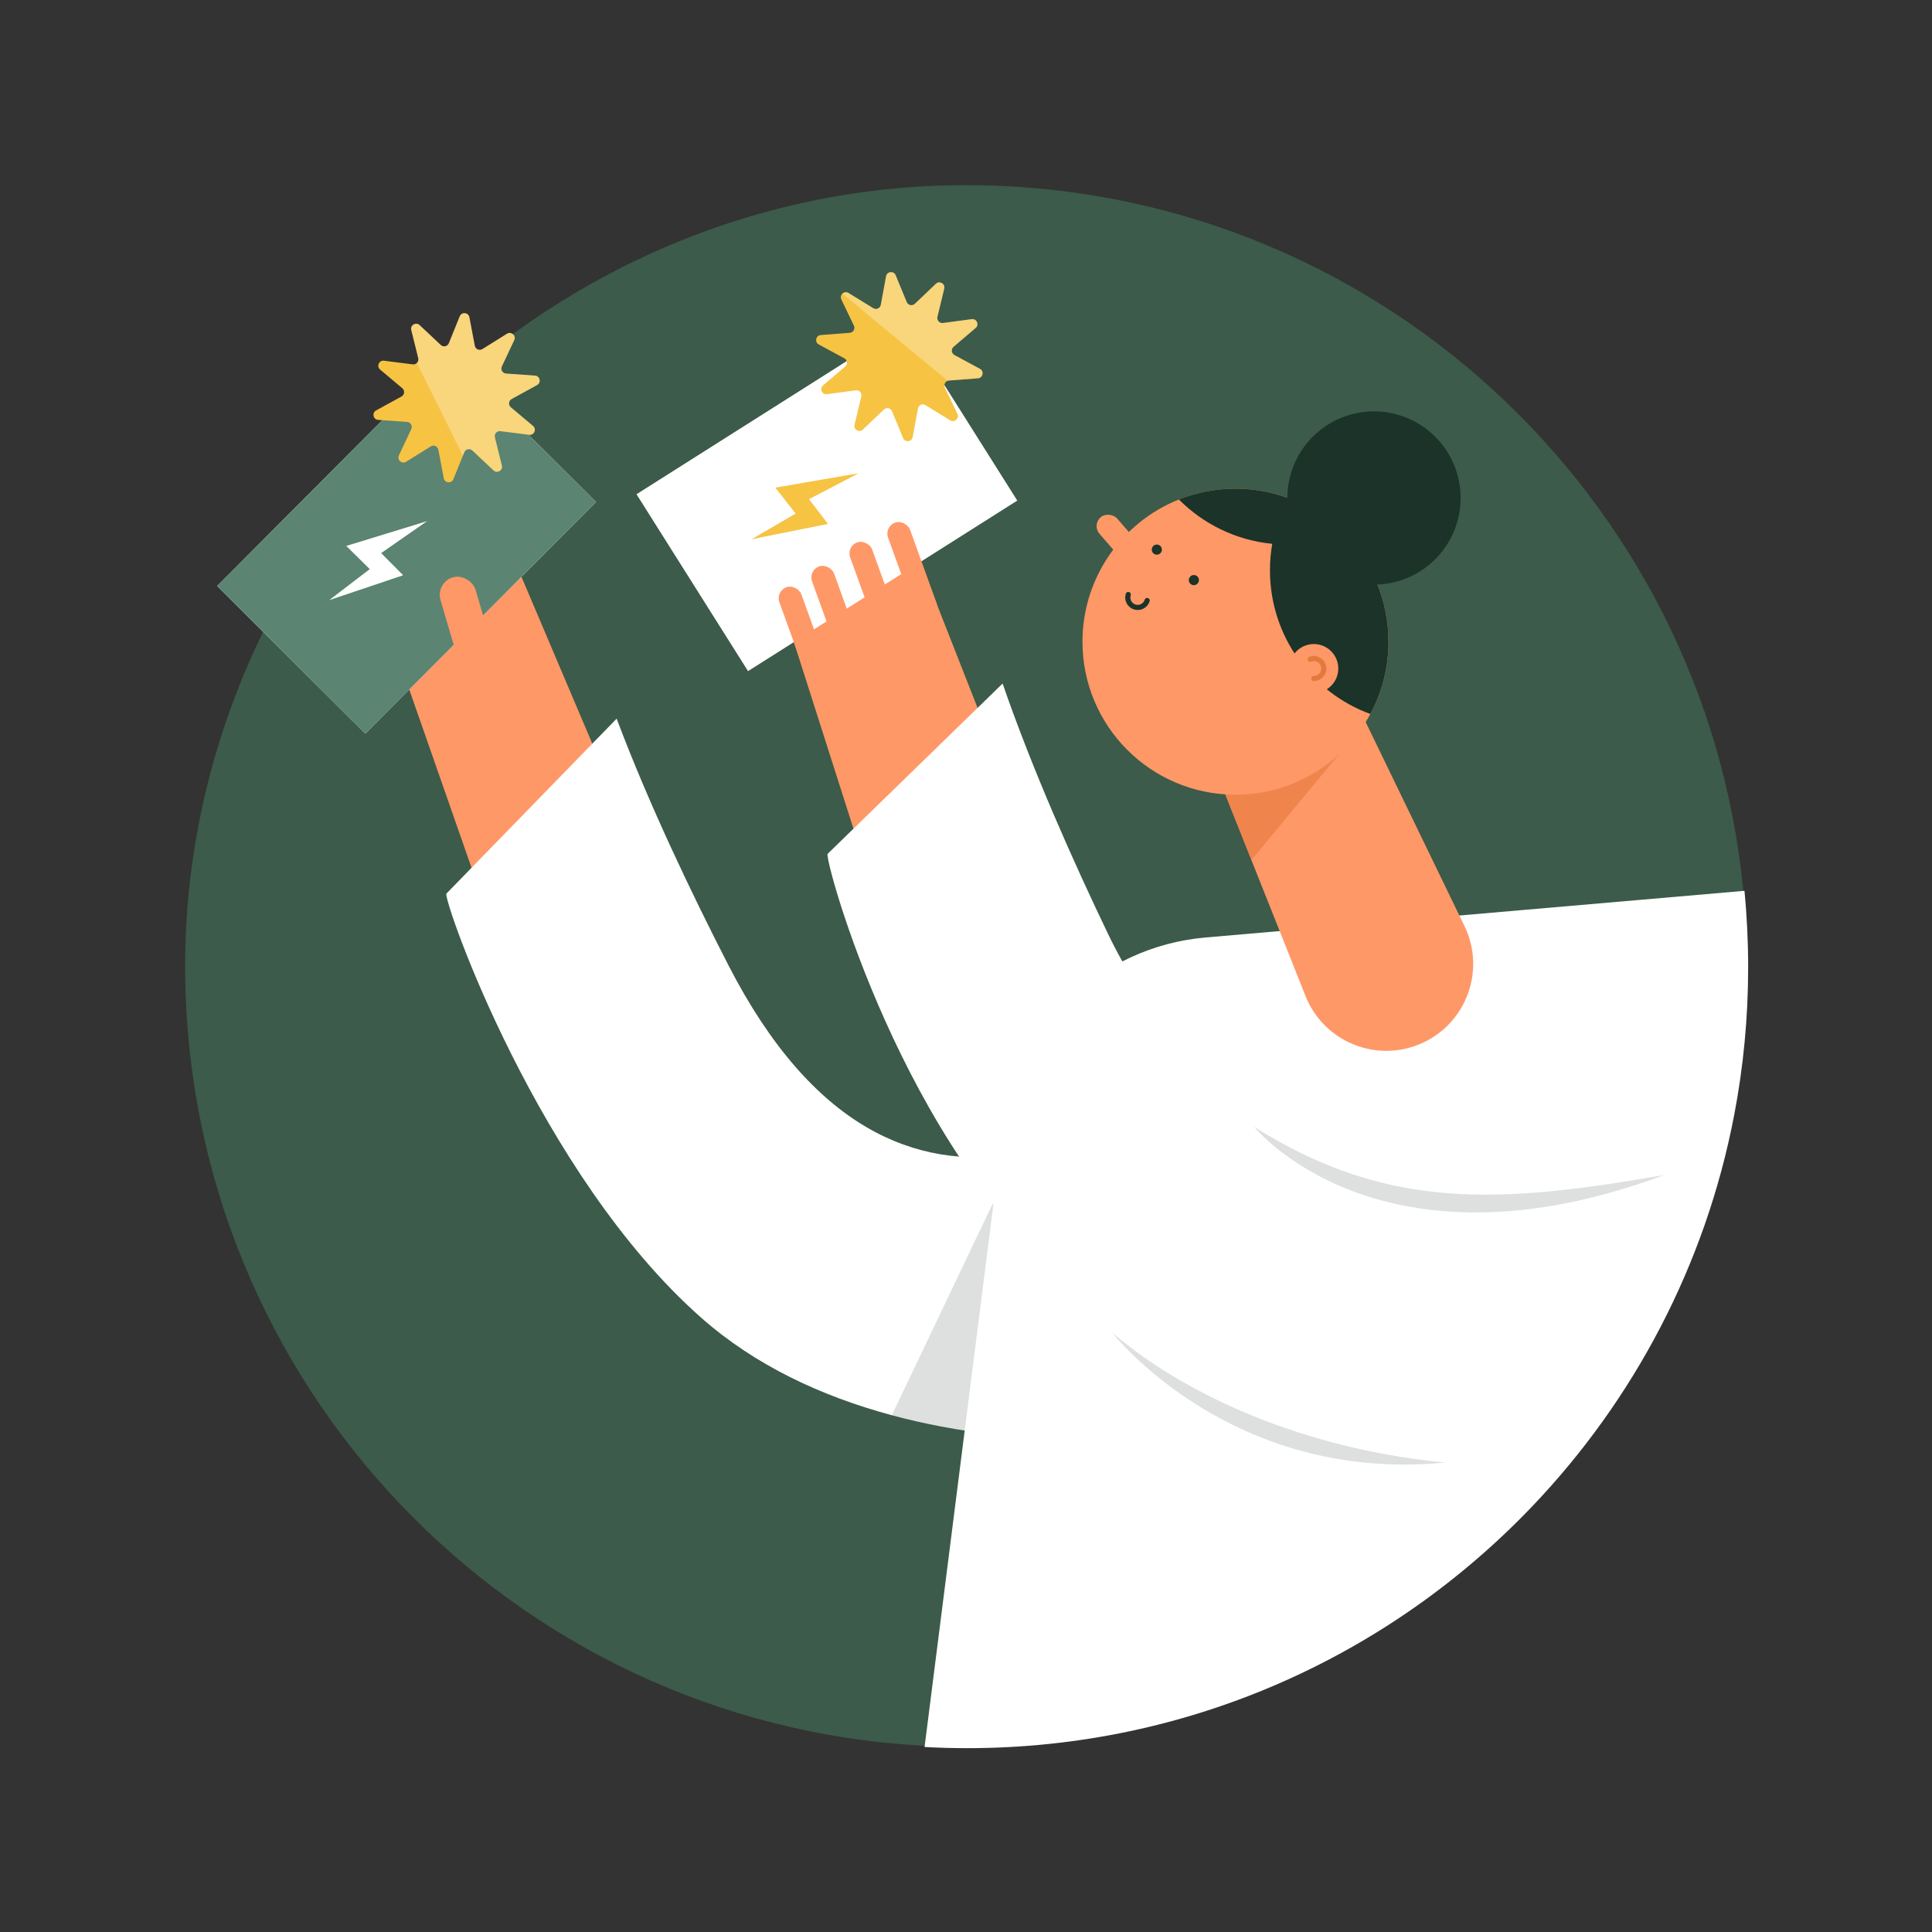 <?xml version="1.0" encoding="UTF-8"?>
<svg id="Layer_1" width="1500" height="1500" viewBox="0 0 1500 1500" xmlns="http://www.w3.org/2000/svg">
 <rect x="0" y="0" width="1500" height="1500" fill="#333333" stroke="none"/>
 <defs>
  <style>.cls-1{fill:#f6c343;}.cls-2{stroke:#1b3328;}.cls-2,.cls-3{fill:none;stroke-linecap:round;stroke-linejoin:round;stroke-width:4px;}.cls-4,.cls-5{fill:#1b3328;}.cls-6{fill:#ff9867;}.cls-3{stroke:#e4793d;}.cls-7{opacity:.3;}.cls-7,.cls-8{fill:#fff;}.cls-5{opacity:.15;}.cls-9{fill:#e4793d;opacity:.6;}.cls-10{fill:#5b8472;}.cls-11{fill:#3c5b4a;}</style>
 </defs>
 <path class="cls-11" d="M1356.26,750.01c0,9.68-.23,19.3-.68,28.87-5.57,119.01-45.47,229.05-110.02,320.44-109.76,155.44-290.8,256.95-495.56,256.95-11.13,0-22.19-.3-33.17-.9-319.4-17.21-573.09-281.67-573.09-605.36S415.17,143.74,750,143.74c314.79,0,573.55,239.93,603.39,546.89,1.9,19.54,2.87,39.34,2.87,59.38Z"/>
 <polygon class="cls-6" points="477.14 618.05 378.51 709.26 375.16 699.67 351.44 631.78 304.9 498.59 391.02 415.25"/>
 <rect class="cls-8" transform="translate(-206.33 347.94) rotate(-45.11)" x="188.78" y="341.17" width="253.81" height="162.35"/>
 <rect class="cls-10" transform="translate(-206.33 347.94) rotate(-45.11)" x="188.78" y="341.17" width="253.81" height="162.35"/>
 <path class="cls-8" d="M1018.38,766.75l-68.03,345.36c-32.65,4.18-67.92,6.54-104.11,6.25-5.93-.05-11.89-.17-17.86-.37-32.43-1.05-65.36-4.34-97.61-10.46-12.92-2.45-25.73-5.35-38.36-8.75-54.83-14.75-106.14-38.82-147.64-75.38-126.88-111.77-200.36-323.5-198.24-329.54l132.23-135.9c25.28,67.22,59.23,137.81,86.84,191.55,65.38,127.23,145.48,158.65,223.37,146.7,3.79-.58,7.57-1.26,11.35-2.04,83.06-17.17,162.65-81.05,218.06-127.42Z"/>
 <path class="cls-5" d="m828.38 1118c-32.43-1.05-65.36-4.34-97.61-10.46-12.92-2.45-25.73-5.35-38.36-8.75l96.56-202.57 9.19-19.27 2.16 17.23 28.06 223.82z"/>
 <path class="cls-8" d="M1357.26,751.01c0,39.25-3.73,77.63-10.86,114.8-22.33,116.52-78.02,221.19-156.75,303.69-110.4,115.69-266.11,187.77-438.65,187.77-11.13,0-22.19-.3-33.17-.9l60.51-477.04c10.31-81.3,75.96-144.38,157.6-151.46l418.45-36.24c1.9,19.54,2.87,39.34,2.87,59.38Z"/>
 <polygon class="cls-6" points="775.14 590.73 674.07 679.23 671.36 670.74 650.2 604.45 606.21 466.63 694.57 385.66"/>
 <polygon class="cls-8" points="789.81 388.66 580.78 521.06 494.18 383.73 703.21 251.33"/>
 <path class="cls-8" d="m1355.6 778.88c-5.57 119.01-45.47 229.05-110.02 320.44-126.58 7.42-291.31-1.19-413.84-101.55-130.82-107.14-191.48-328.84-189.21-334.81l135.89-132.26c23.44 67.88 55.46 139.37 81.6 193.84 117.74 245.32 365.09 142.23 495.58 54.34z"/>
 <path class="cls-5" d="m1292.1 912.28c-126.05 21.91-214.19 28.36-318.34-37.39 0 0 96.37 120.1 318.34 37.39z"/>
 <path class="cls-5" d="m1122.2 1135.5c-94.64-8.75-191.98-44.15-258.42-100.56 0 0 91.26 117.03 258.42 100.56z"/>
 <path class="cls-6" d="m1098 812.28c-34.1 11.58-71.29-5.66-84.48-39.17l-41.92-105.35-29.21-73.37-17.08-42.93 104.78-53.24 106.81 220.53c17.87 36.53-0.4 80.44-38.9 93.53z"/>
 <polygon class="cls-9" points="1059.6 561.55 971.59 667.76 942.38 594.39"/>
 <path class="cls-6" d="m1078 498.22c0 20.3-5.09 39.41-14.06 56.12h-0.01c-20.03 37.3-59.41 62.66-104.72 62.66-65.6 0-118.78-53.18-118.78-118.78 0-11.47 1.63-22.57 4.67-33.06 3.45-11.97 8.75-23.16 15.55-33.25 13.27-19.71 32.3-35.21 54.68-44.11 13.58-5.4 28.38-8.37 43.88-8.37 14.35 0 28.11 2.55 40.85 7.22 16.47 6.02 31.23 15.59 43.35 27.78 21.39 21.48 34.59 51.1 34.59 83.79z"/>
 <path class="cls-4" d="m1134 386.65c0 11.49-2.88 22.31-7.96 31.77-11.34 21.12-33.63 35.47-59.28 35.47-37.14 0-67.24-30.11-67.24-67.24 0-28.37 17.56-52.63 42.4-62.51 7.69-3.06 16.07-4.74 24.84-4.74 8.12 0 15.91 1.44 23.13 4.09 9.32 3.41 17.68 8.83 24.54 15.73 12.11 12.16 19.58 28.93 19.58 47.43z"/>
 <path class="cls-4" d="m1078 498.22c0 20.3-5.09 39.41-14.06 56.12h-0.01c-45.48-16.66-77.94-60.33-77.94-111.58 0-7 0.61-13.87 1.78-20.54 2.2-12.66 6.41-24.63 12.29-35.57 16.47 6.02 31.23 15.59 43.35 27.78 21.39 21.48 34.59 51.1 34.59 83.79z"/>
 <path class="cls-6" d="M1039.06,519.05c0,3.25-.81,6.3-2.25,8.97h0c-3.2,5.96-9.5,10.02-16.75,10.02-10.49,0-19-8.5-19-19,0-8.01,4.96-14.87,11.98-17.66,2.17-.86,4.54-1.34,7.02-1.34,2.29,0,4.5.41,6.53,1.15,2.63.96,4.99,2.49,6.93,4.44,3.42,3.44,5.53,8.17,5.53,13.4Z"/>
 <path class="cls-3" d="M1017.2,511.85c.89-.35,1.85-.55,2.86-.55.94,0,1.83.17,2.66.47,1.07.39,2.04,1.02,2.83,1.81,1.39,1.4,2.26,3.33,2.26,5.46,0,1.32-.33,2.57-.92,3.66h0c-1.31,2.43-3.87,4.09-6.83,4.09"/>
 <path class="cls-4" d="M1043.37,414.43c-13.58,5.4-28.38,8.37-43.88,8.37-3.97,0-7.89-.19-11.76-.58-28.2-2.77-53.51-15.41-72.44-34.42,13.58-5.4,28.38-8.37,43.88-8.37,14.35,0,28.11,2.55,40.85,7.22,16.47,6.02,31.23,15.59,43.35,27.78Z"/>
 <path class="cls-4" d="m930.84 450.39c0 2.17-1.76 3.93-3.93 3.93s-3.93-1.76-3.93-3.93 1.76-3.93 3.93-3.93 3.93 1.76 3.93 3.93z"/>
 <circle class="cls-4" cx="898.16" cy="426.72" r="3.93"/>
 <path class="cls-2" d="m890.65 466.25c-1.29 4.06-5.63 6.3-9.68 5s-6.3-5.63-5-9.68"/>
 <rect class="cls-6" transform="translate(-67.18 683.2) rotate(-40.99)" x="871.33" y="392.04" width="18.14" height="78.87" rx="9.07" ry="9.07"/>
 <rect class="cls-6" transform="translate(-128.3 124.91) rotate(-16.41)" x="354.82" y="445.74" width="28.36" height="123.29" rx="14.18" ry="14.18"/>
 <rect class="cls-6" transform="translate(-108.39 267.2) rotate(-19.88)" x="699.25" y="403.49" width="18.14" height="78.87" rx="9.07" ry="9.07"/>
 <rect class="cls-6" transform="translate(-115.36 258.11) rotate(-19.88)" x="669.83" y="418.84" width="18.14" height="78.87" rx="9.07" ry="9.07"/>
 <rect class="cls-6" transform="translate(-123.46 249.17) rotate(-19.88)" x="640.25" y="437.47" width="18.14" height="78.87" rx="9.07" ry="9.07"/>
 <rect class="cls-6" transform="translate(-130.47 241.5) rotate(-19.88)" x="614.86" y="453.64" width="18.14" height="78.87" rx="9.07" ry="9.07"/>
 <path class="cls-1" d="M416.99,298.94l-19.76,10.86c-2.4,1.32-2.73,4.64-.63,6.41l17.25,14.5c2.98,2.5.86,7.35-3,6.86l-22.36-2.83c-2.72-.35-4.94,2.15-4.28,4.81l5.43,21.88c.94,3.78-3.62,6.45-6.46,3.79l-16.42-15.44c-2-1.88-5.27-1.16-6.3,1.38l-1.09,2.68-7.37,18.21c-1.46,3.61-6.72,3.09-7.45-.73l-4.22-22.15c-.51-2.69-3.57-4.03-5.9-2.58l-19.12,11.93c-3.31,2.06-7.26-1.46-5.6-4.98l9.6-20.39c1.17-2.48-.52-5.36-3.26-5.56l-22.48-1.59c-3.88-.27-5.02-5.44-1.6-7.32l19.75-10.85c2.41-1.32,2.73-4.64.63-6.41l-17.25-14.5c-2.98-2.51-.86-7.35,3-6.86l22.36,2.83c1.24.15,2.37-.27,3.17-1.04.98-.91,1.48-2.32,1.11-3.78l-5.43-21.87c-.94-3.78,3.63-6.45,6.46-3.79l16.43,15.44c2,1.88,5.26,1.16,6.29-1.38l8.46-20.89c1.46-3.61,6.73-3.09,7.46.73l4.21,22.15c.52,2.69,3.58,4.03,5.9,2.58l19.13-11.93c3.3-2.06,7.26,1.45,5.6,4.98l-9.61,20.39c-1.17,2.48.52,5.36,3.26,5.56l22.48,1.59c3.89.27,5.02,5.44,1.61,7.31Z"/>
 <path class="cls-7" d="M416.99,298.94l-19.76,10.86c-2.4,1.32-2.73,4.64-.63,6.41l17.25,14.5c2.98,2.5.86,7.35-3,6.86l-22.36-2.83c-2.72-.35-4.94,2.15-4.28,4.81l5.43,21.88c.94,3.78-3.62,6.45-6.46,3.79l-16.42-15.44c-2-1.88-5.27-1.16-6.3,1.38l-1.09,2.68-35.74-71.99c.98-.91,1.48-2.32,1.11-3.78l-5.43-21.87c-.94-3.78,3.63-6.45,6.46-3.79l16.43,15.44c2,1.88,5.26,1.16,6.29-1.38l8.46-20.89c1.46-3.61,6.73-3.09,7.46.73l4.21,22.15c.52,2.69,3.58,4.03,5.9,2.58l19.13-11.93c3.3-2.06,7.26,1.45,5.6,4.98l-9.61,20.39c-1.17,2.48.52,5.36,3.26,5.56l22.48,1.59c3.89.27,5.02,5.44,1.61,7.31Z"/>
 <path class="cls-1" d="M757.51,254.62l-17.16,14.62c-2.09,1.79-1.74,5.11.68,6.41l19.82,10.72c3.43,1.85,2.33,7.03-1.55,7.33l-22.47,1.74c-.36.03-.7.1-1.01.21-2.12.75-3.24,3.22-2.22,5.37l9.74,20.32c1.67,3.51-2.25,7.06-5.57,5.02l-19.21-11.81c-2.34-1.43-5.39-.07-5.88,2.62l-4.07,22.17c-.7,3.83-5.97,4.38-7.45.78l-8.6-20.83c-1.04-2.54-4.31-3.23-6.3-1.33l-16.32,15.54c-2.82,2.69-7.4.05-6.49-3.74l5.29-21.91c.64-2.66-1.59-5.15-4.31-4.79l-22.34,2.98c-3.86.52-6.02-4.32-3.05-6.84l17.16-14.62c2.09-1.77,1.74-5.1-.67-6.4l-19.83-10.72c-3.42-1.86-2.32-7.03,1.56-7.33l22.47-1.74c2.74-.21,4.41-3.1,3.22-5.58l-9.73-20.33c-.81-1.7-.32-3.39.79-4.48,1.19-1.14,3.06-1.58,4.78-.53l19.2,11.8c2.34,1.44,5.39.08,5.88-2.62l4.07-22.17c.7-3.83,5.96-4.39,7.45-.79l8.59,20.84c1.06,2.54,4.32,3.23,6.31,1.34l16.32-15.54c2.82-2.69,7.4-.05,6.49,3.75l-5.28,21.91c-.65,2.67,1.58,5.15,4.31,4.78l22.34-2.98c3.85-.51,6.01,4.32,3.05,6.84Z"/>
 <path class="cls-7" d="M757.51,254.62l-17.16,14.62c-2.09,1.79-1.74,5.11.68,6.41l19.82,10.72c3.43,1.85,2.33,7.03-1.55,7.33l-22.47,1.74c-.36.03-.7.1-1.01.21l-81.82-67.65c1.19-1.14,3.06-1.58,4.78-.53l19.2,11.8c2.34,1.44,5.39.08,5.88-2.62l4.07-22.17c.7-3.83,5.96-4.39,7.45-.79l8.59,20.84c1.06,2.54,4.32,3.23,6.31,1.34l16.32-15.54c2.82-2.69,7.4-.05,6.49,3.75l-5.28,21.91c-.65,2.67,1.58,5.15,4.31,4.78l22.34-2.98c3.85-.51,6.01,4.32,3.05,6.84Z"/>
 <polygon class="cls-8" points="255.62 465.93 287.07 441.86 268.85 423.86 331.55 404.62 295.92 429.42 312.99 446.63"/>
 <polygon class="cls-1" points="583.51 418.66 617.75 398.76 601.95 378.6 666.59 367.45 628.11 387.55 642.86 406.78"/>
</svg>
